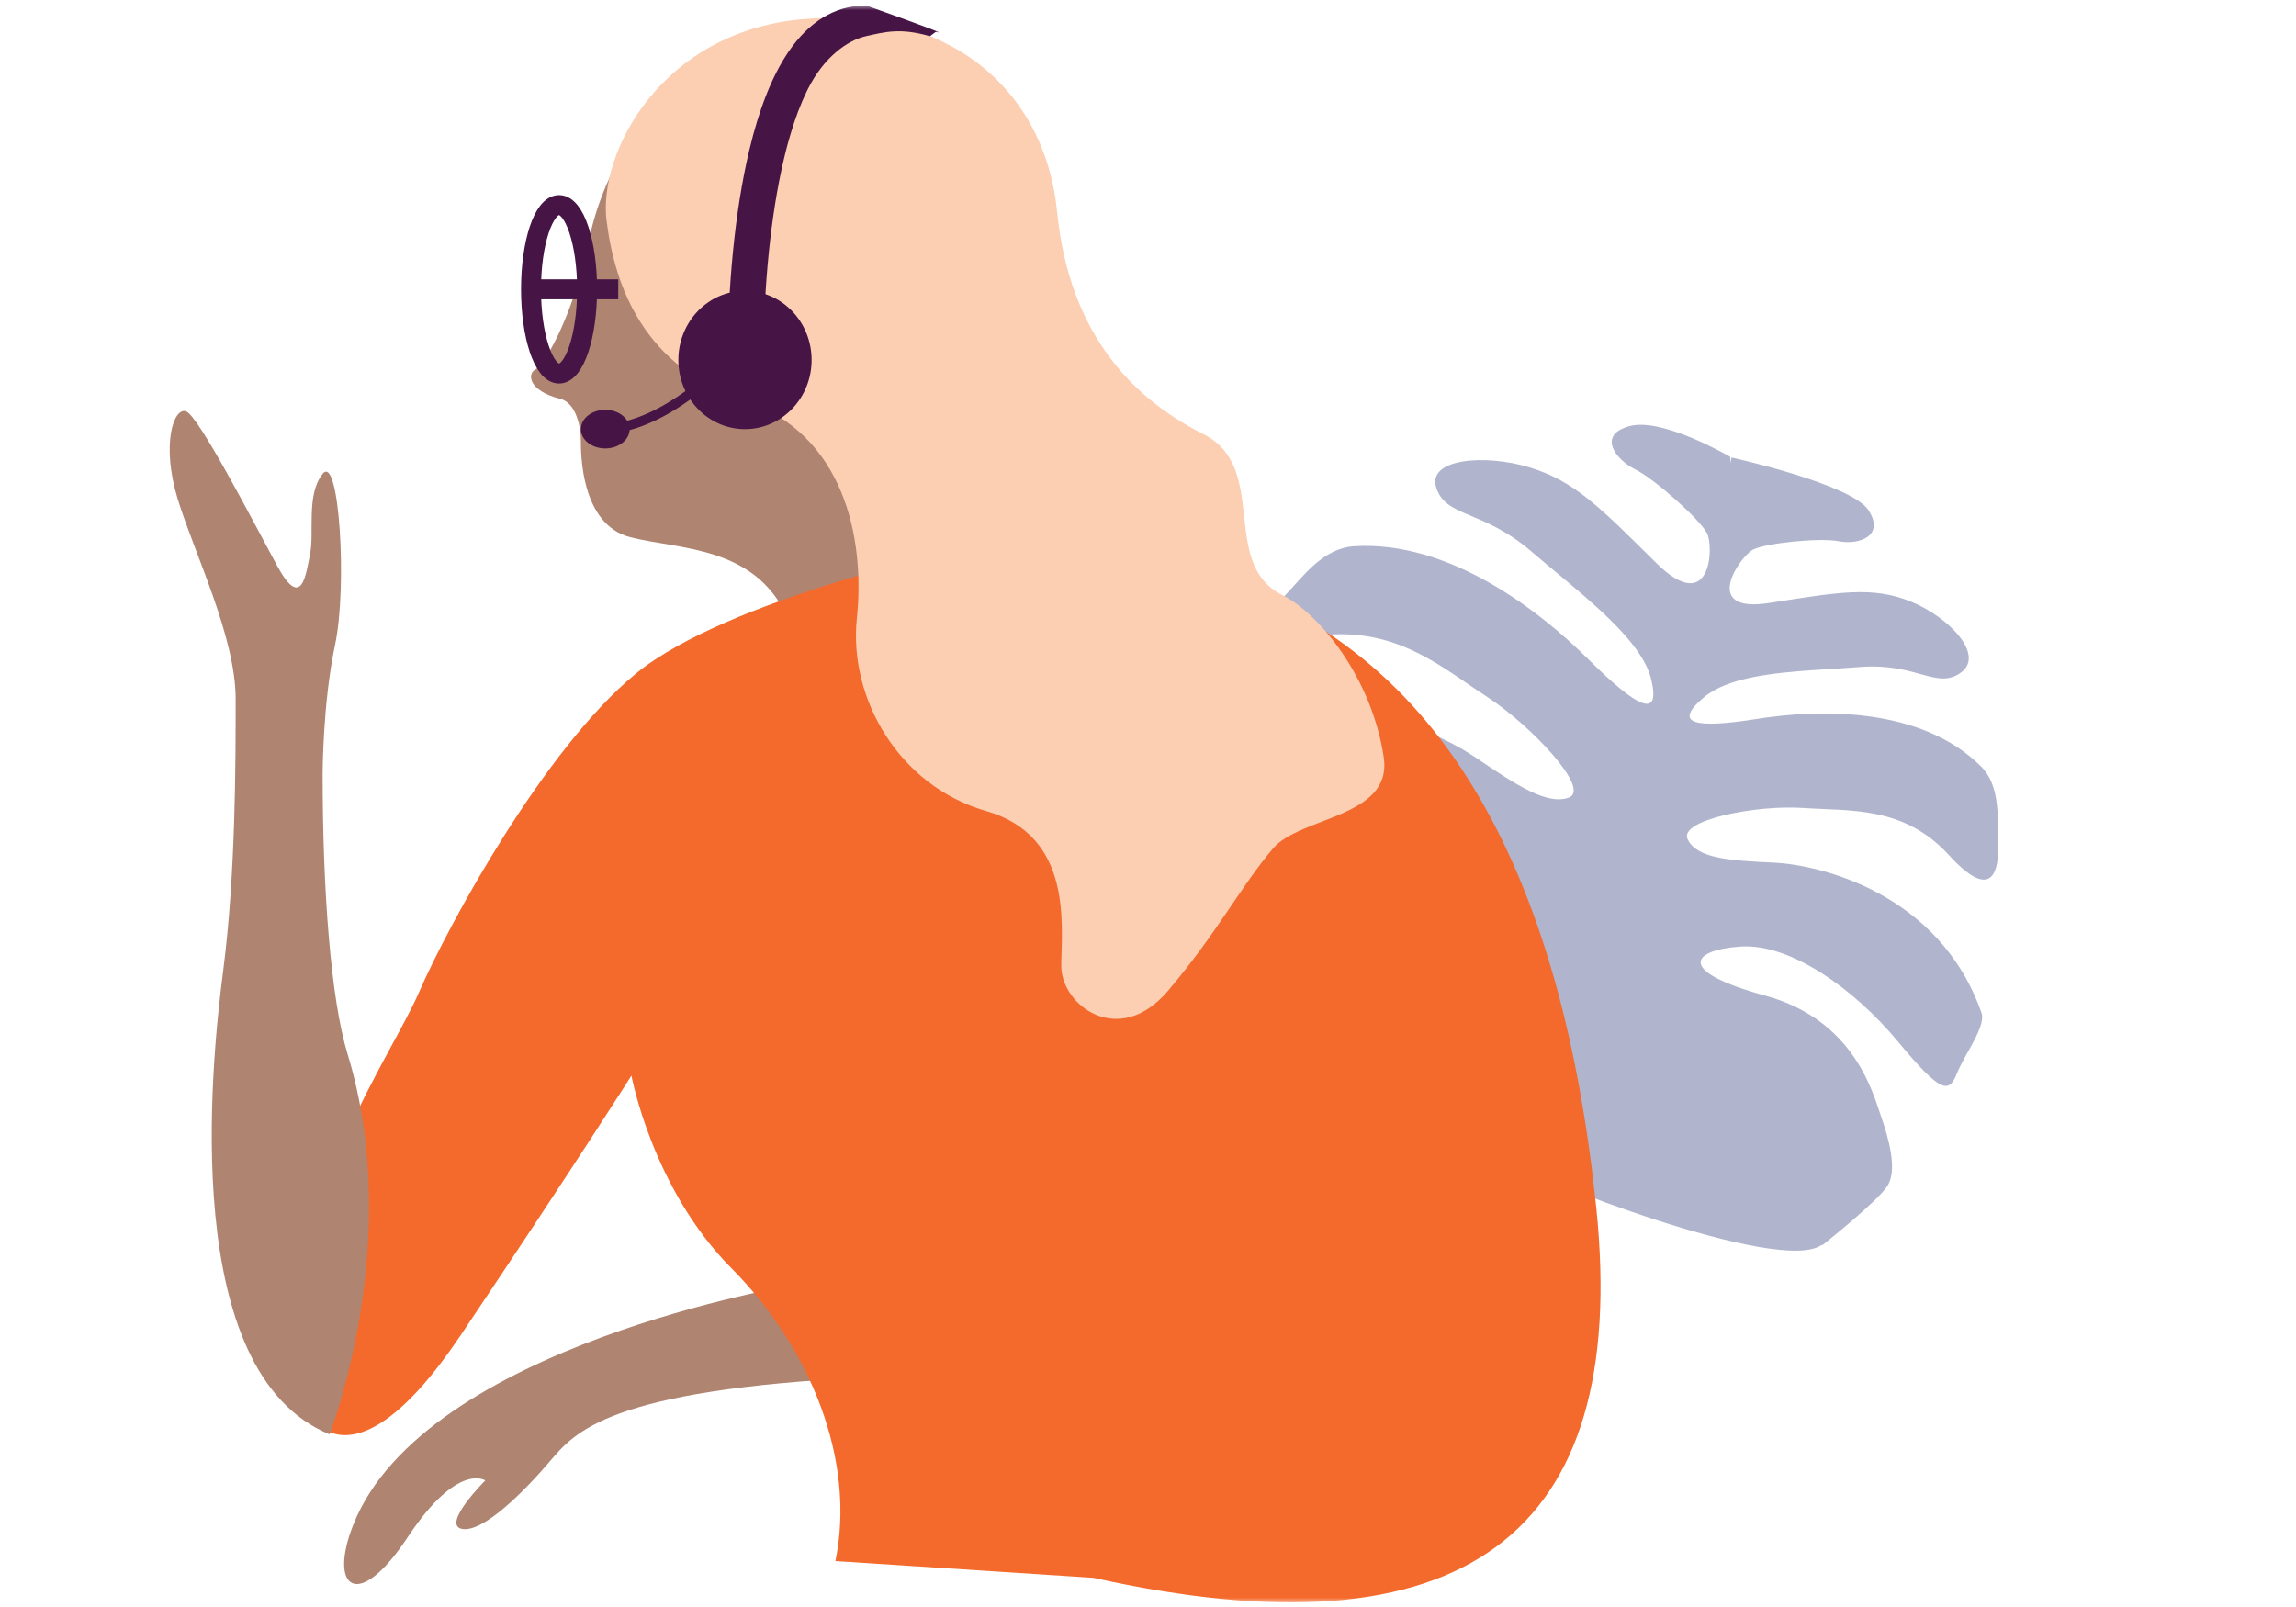 <?xml version="1.0" encoding="UTF-8"?>
<svg width="230px" height="161px" viewBox="0 0 230 161" version="1.1" xmlns="http://www.w3.org/2000/svg" xmlns:xlink="http://www.w3.org/1999/xlink">
    <title>specialisthelp</title>
    <defs>
        <rect id="path-1" x="0" y="0" width="230" height="160"></rect>
    </defs>
    <g id="Wills-spot-illustrations" stroke="none" stroke-width="1" fill="none" fill-rule="evenodd">
        <g id="1440px---Homepage---Illustrations" transform="translate(-1008, -1162)">
            <g id="specialisthelp" transform="translate(1008, 1162.542)">
                <mask id="mask-2" fill="white">
                    <use xlink:href="#path-1"></use>
                </mask>
                <g id="Rectangle"></g>
                <g id="Group-18-Copy-2" mask="url(#mask-2)">
                    <g transform="translate(17, 0)">
                        <g id="Group-10" transform="translate(91.789, 31.469)">
                            <path d="M43.171,11.576 C46.076,9.763 53.699,11.576 53.699,11.576 L53.935,12.161 C53.872,11.788 53.841,11.602 53.841,11.602 C53.841,11.602 66.142,10.618 68.525,12.647 C70.909,14.676 68.528,16.288 66.59,16.482 C64.653,16.676 59.668,18.788 58.62,19.788 C57.573,20.788 55.385,27.513 61.736,24.429 C68.086,21.346 71.102,19.79 75.232,20.152 C79.361,20.515 83.936,23.1 82.127,25.49 C80.318,27.879 77.617,25.822 72.314,27.905 C71.304,28.302 70.248,28.695 69.185,29.095 L68.387,29.396 C64.128,31.011 59.909,32.781 58.217,35.406 C55.996,38.852 58.251,38.686 63.935,35.908 C69.618,33.13 79.317,29.897 86.833,33.912 C89.28,35.218 89.949,38.553 90.713,40.805 C90.746,40.902 90.779,41.003 90.811,41.106 L90.874,41.313 L90.935,41.525 C91.54,43.733 91.527,46.405 86.331,43.333 C80.548,39.913 75.563,42.024 70.99,43.08 C66.417,44.135 59.368,47.885 60.831,49.469 C62.293,51.054 65.563,50.249 69.819,49.166 C74.074,48.083 86.464,47.151 94.058,57.48 C94.916,58.648 93.68,61.815 93.491,63.983 C93.301,66.151 92.635,66.456 86.883,62.676 C81.132,58.895 73.667,56.42 69.031,58.198 C64.394,59.975 63.539,62.449 72.844,62.173 C82.15,61.897 86.061,68.428 87.492,70.374 C88.922,72.32 90.607,75.016 90.132,76.794 C89.657,78.573 85.627,84.408 85.627,84.408 L85.554,84.404 C82.384,88.528 55.768,86.459 52.661,85.528 C49.555,84.598 24.401,91.562 16.703,81.551 L16.67,81.549 C16.67,81.549 16.592,81.428 16.456,81.215 L16.449,81.205 C14.682,78.688 13.87,77.305 13.705,76.629 C13.014,75.378 12.441,74.208 12.314,73.573 C11.951,71.76 14.129,69.222 15.944,67.409 C17.76,65.597 22.842,59.433 33.37,60.521 C43.897,61.609 43.171,59.071 38.089,56.895 C33.007,54.72 24.294,56.533 17.397,59.796 C10.499,63.059 9.773,62.696 9.773,60.521 C9.773,59.921 9.69,59.238 9.593,58.541 L9.481,57.754 C9.26,56.183 9.097,54.67 9.773,53.995 C19.409,44.372 33.37,46.381 38.089,47.831 C42.808,49.282 46.439,50.369 48.254,48.919 C50.069,47.469 42.445,43.118 37.363,41.668 C36.55,41.436 35.727,41.176 34.891,40.915 L34.261,40.719 C34.156,40.687 34.05,40.655 33.944,40.622 L33.306,40.431 C29.351,39.265 25.042,38.434 19.938,40.58 C13.879,43.128 13.982,40.64 14.835,38.523 L14.916,38.329 C14.971,38.201 15.028,38.074 15.086,37.951 L15.174,37.769 L15.218,37.68 C16.307,35.504 17.397,32.241 20.301,31.154 C29.223,27.812 39.904,31.879 46.076,35.142 C52.247,38.405 54.788,38.767 52.61,35.142 C51,32.462 46.614,30.377 42.089,28.446 L41.29,28.107 C39.957,27.544 38.626,26.992 37.363,26.44 C31.554,23.902 28.287,25.715 26.472,23.177 C24.657,20.639 30.103,18.464 34.822,18.464 C39.541,18.464 42.808,20.277 49.706,23.902 C56.603,27.528 54.788,20.639 53.699,19.552 C52.61,18.464 47.165,15.926 44.986,15.564 C42.808,15.201 40.267,13.388 43.171,11.576 Z" id="Combined-Shape" fill="#b0b5cd" transform="translate(51.824, 48.898) rotate(17) translate(-51.824, -48.898) "></path>
                        </g>
                        <g id="Group-8">
                            <path d="M58.037,40.772 C58.037,31.264 59.569,7.014 69.763,7.014 C76.56,7.014 77.919,13.083 73.841,25.219" id="Path-2" stroke="#461546" stroke-width="11"></path>
                            <path d="M48.629,10.002 C48.629,10.002 43.667,15.465 42.013,23.448 C40.36,31.431 37.465,36.053 36.639,36.473 C35.812,36.894 35.886,38.593 39.119,39.415 C40.773,39.835 41.186,42.356 41.186,43.616 C41.186,44.877 41.186,52.02 46.148,53.281 C51.109,54.541 58.552,54.121 61.859,61.264 L74.263,58.743 L66.407,30.171 L48.629,10.002 Z" id="Fill-9" fill="#AF8471"></path>
                            <path d="M41.812,28.444 C41.812,33.105 40.554,36.883 39.004,36.883 C37.453,36.883 36.195,33.105 36.195,28.444 C36.195,23.783 37.453,20.005 39.004,20.005 C40.554,20.005 41.812,23.783 41.812,28.444 Z" id="Stroke-11" stroke="#461546" stroke-width="2"></path>
                            <line x1="36.195" y1="28.444" x2="44.932" y2="28.444" id="Stroke-13" stroke="#461546" stroke-width="2"></line>
                            <path d="M62.776,128.154 C62.776,128.154 25.525,134.232 18.39,152.21 C15.877,158.54 18.808,161.072 23.833,153.476 C28.858,145.879 31.612,147.778 31.612,147.778 C31.612,147.778 27.183,152.21 29.277,152.632 C31.37,153.054 35.558,148.834 38.07,145.879 C40.583,142.925 43.933,138.705 69.894,137.439 L62.776,128.154 Z" id="Fill-15" fill="#AF8471"></path>
                            <path d="M79.612,54.387 C79.612,54.387 55.845,59.419 46.672,66.966 C37.499,74.514 27.909,92.124 24.99,98.833 C22.071,105.542 12.481,118.459 12.481,135.732 C12.481,142.021 17.902,149.988 29.16,133.216 C40.418,116.444 46.255,107.219 46.255,107.219 C46.255,107.219 48.34,118.54 56.262,126.507 C64.184,134.474 68.771,145.795 66.686,155.858 L92.537,157.536 C129.502,165.757 146.292,153.407 142.909,120.485 C139.526,87.562 128.085,67.041 108.586,58.921 L79.612,54.387 Z" id="Fill-17" fill="#f36a2c"></path>
                            <path d="M111.472,59.086 C105.1,55.904 110.212,46.294 103.525,42.936 C96.838,39.578 90.15,33.282 88.896,20.689 C87.642,8.097 77.612,0.121 63.401,1.381 C49.191,2.64 42.922,14.813 43.758,21.529 C44.594,28.245 47.519,36.22 57.55,39.578 C67.581,42.936 69.671,53.43 68.835,61.405 C67.999,69.38 73.014,78.195 81.791,80.714 C90.568,83.232 89.314,92.295 89.314,96.245 C89.314,100.195 95.092,104.509 100.001,98.726 C104.91,92.942 107.282,88.282 110.528,84.458 C113.254,81.246 122.531,81.387 121.614,75.314 C120.402,67.278 115.102,60.899 111.472,59.086 Z" id="Fill-19" fill="#fcceb2"></path>
                            <path d="M15.319,77.024 C15.319,77.024 15.319,69.92 16.564,64.069 C17.808,58.218 16.979,44.845 15.319,46.934 C13.66,49.024 14.49,52.785 14.075,54.875 C13.66,56.964 13.245,60.725 10.756,56.129 C8.267,51.531 2.874,41.084 1.63,40.666 C0.385,40.248 -0.86,44.009 0.8,49.442 C2.459,54.875 6.608,63.233 6.608,69.502 C6.608,75.77 6.608,87.054 5.363,96.666 C4.118,106.278 0.952,136.991 16.017,143.157 C16.017,143.157 23.558,123.849 17.808,105.024 C16.149,99.592 15.319,88.726 15.319,77.024" id="Fill-21" fill="#AF8471"></path>
                            <g id="Group-7" transform="translate(41.188, 0)" fill="#461546">
                                <path d="M28.572,0 C34.363,2.066 36.697,2.948 35.575,2.648 C35.527,2.635 35.002,3.093 34.947,3.078 C32.012,2.237 30.48,2.648 28.572,3.078 C26.665,3.508 24.36,5.197 22.769,8.324 L22.619,8.627 C22.021,9.854 21.477,11.294 20.989,12.939 L20.869,13.354 L20.75,13.778 C20.711,13.92 20.672,14.064 20.634,14.21 L20.52,14.65 C20.464,14.873 20.409,15.098 20.355,15.327 C18.982,21.096 18.333,28.306 18.305,34.687 L18.304,35.111 L14.723,35.111 C14.723,28.377 15.392,20.719 16.869,14.514 C17.836,10.45 19.118,7.123 20.779,4.673 C22.776,1.728 25.335,0.055 28.42,0.001 L28.572,0 Z" id="Path-2" fill-rule="nonzero"></path>
                                <ellipse id="Oval" cx="16.44" cy="35.523" rx="6.674" ry="6.929"></ellipse>
                                <ellipse id="Oval-Copy" cx="2.442" cy="42.451" rx="2.442" ry="1.934"></ellipse>
                                <path d="M13.112,36.433 L13.809,37.11 L13.696,37.222 L13.544,37.366 L13.355,37.542 L13.149,37.727 L12.928,37.923 C12.89,37.956 12.851,37.989 12.812,38.023 C12.026,38.701 11.148,39.379 10.2,40.012 C7.529,41.796 4.831,42.887 2.251,42.933 L2.079,42.935 L2.079,41.968 C4.481,41.968 7.07,40.937 9.654,39.211 C10.567,38.601 11.413,37.948 12.171,37.294 L12.282,37.198 L12.494,37.011 C12.562,36.95 12.628,36.89 12.691,36.833 L12.989,36.553 L13.112,36.433 Z" id="Path-3" fill-rule="nonzero"></path>
                            </g>
                        </g>
                    </g>
                </g>
            </g>
        </g>
    </g>
</svg>